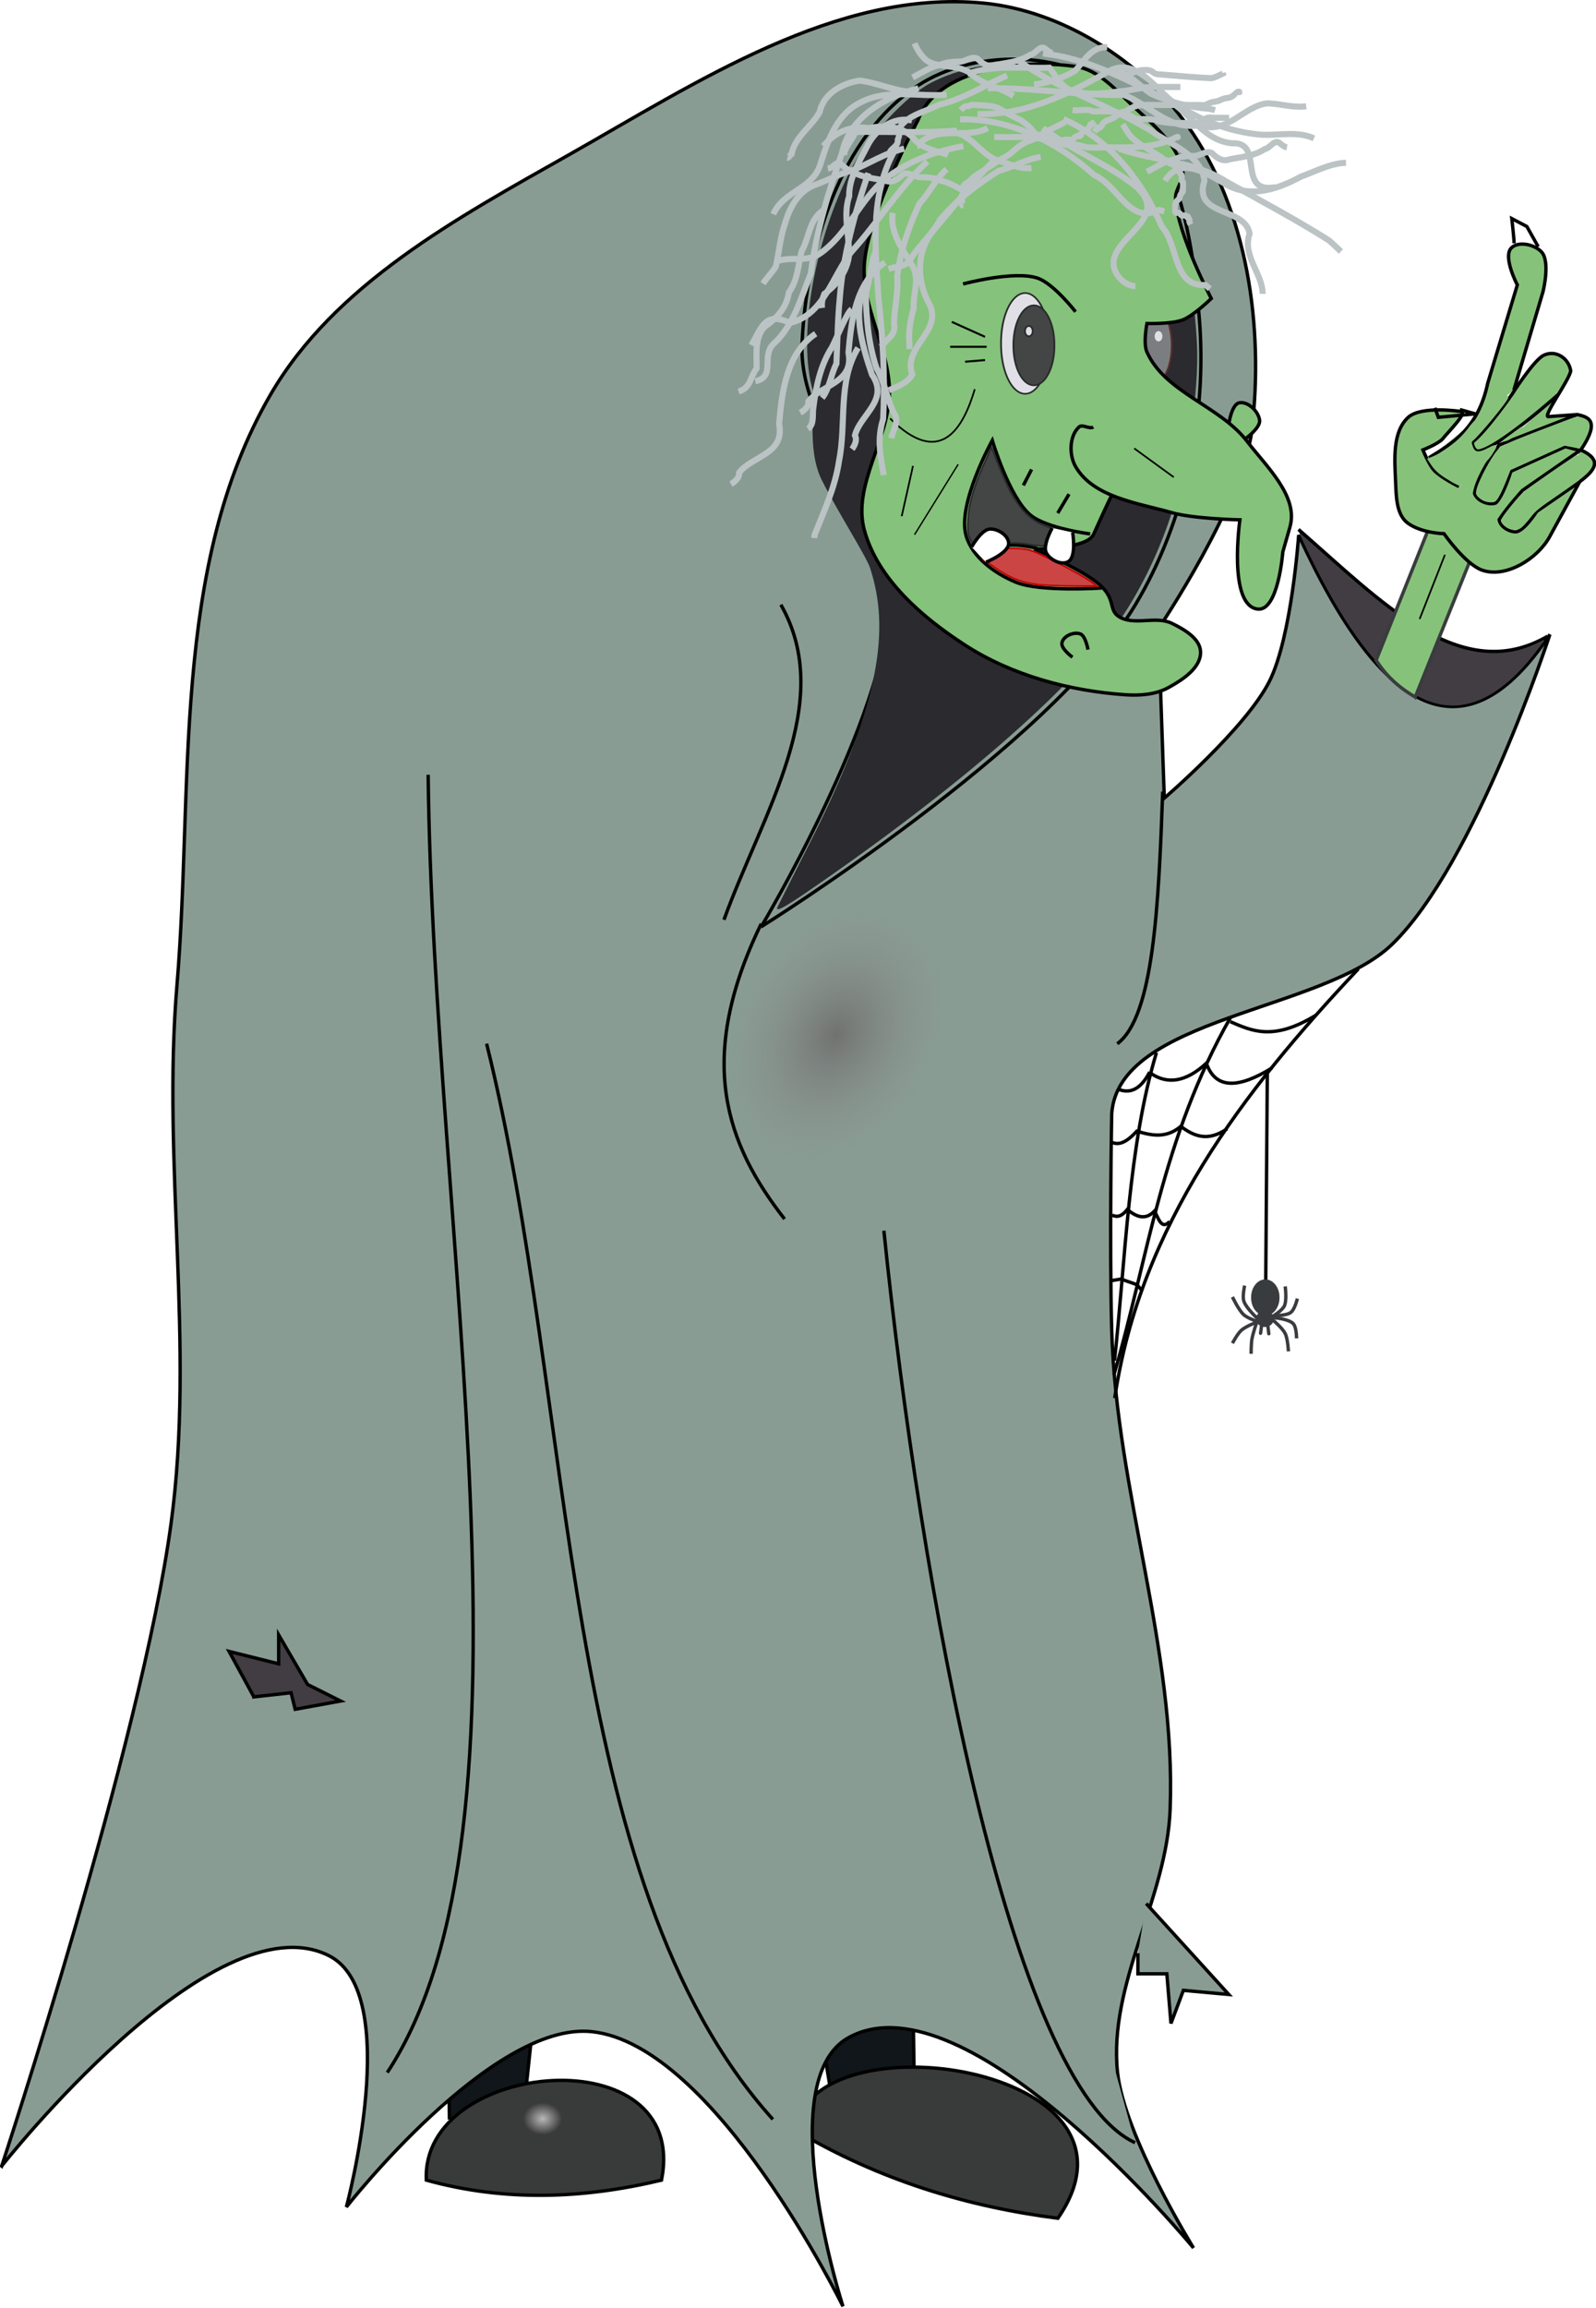 <?xml version="1.0" encoding="UTF-8" standalone="no"?>
<!-- Created with Inkscape (http://www.inkscape.org/) -->
<svg
    xmlns:inkscape="http://www.inkscape.org/namespaces/inkscape"
    xmlns:rdf="http://www.w3.org/1999/02/22-rdf-syntax-ns#"
    xmlns="http://www.w3.org/2000/svg"
    xmlns:sodipodi="http://sodipodi.sourceforge.net/DTD/sodipodi-0.dtd"
    xmlns:cc="http://creativecommons.org/ns#"
    xmlns:xlink="http://www.w3.org/1999/xlink"
    xmlns:dc="http://purl.org/dc/elements/1.1/"
    xmlns:svg="http://www.w3.org/2000/svg"
    xmlns:ns1="http://sozi.baierouge.fr"
    id="svg2"
    sodipodi:docname="witch.svg"
    viewBox="0 0 472.84 683.37"
    version="1.1"
    inkscape:version="0.47pre4 r22446"
  >
  <defs
      id="defs4"
    >
    <radialGradient
        id="radialGradient4522"
        gradientUnits="userSpaceOnUse"
        cy="353.82"
        cx="202.88"
        gradientTransform="matrix(1 0 0 1.342 0 -121.08)"
        r="29.561"
        inkscape:collect="always"
      >
      <stop
          id="stop4518"
          style="stop-color:#707270"
          offset="0"
      />
      <stop
          id="stop4520"
          style="stop-color:#8f8f90;stop-opacity:0"
          offset="1"
      />
    </radialGradient
    >
    <filter
        id="filter4588"
        height="1.291"
        width="1.337"
        color-interpolation-filters="sRGB"
        y="-.145"
        x="-.168"
        inkscape:collect="always"
      >
      <feGaussianBlur
          id="feGaussianBlur4590"
          stdDeviation="4.421"
          inkscape:collect="always"
      />
    </filter
    >
    <filter
        id="filter4763"
        inkscape:collect="always"
        color-interpolation-filters="sRGB"
      >
      <feGaussianBlur
          id="feGaussianBlur4765"
          stdDeviation="0.183"
          inkscape:collect="always"
      />
    </filter
    >
    <radialGradient
        id="radialGradient4767"
        gradientUnits="userSpaceOnUse"
        cy="864.4"
        cx="273"
        gradientTransform="matrix(1 0 0 1.091 0 -78.582)"
        r="4.371"
        inkscape:collect="always"
      >
      <stop
          id="stop4637"
          style="stop-color:#ffffff"
          offset="0"
      />
      <stop
          id="stop4639"
          style="stop-color:#39393b"
          offset="1"
      />
    </radialGradient
    >
  </defs
  >
  <sodipodi:namedview
      id="base"
      bordercolor="#666666"
      inkscape:pageshadow="2"
      inkscape:window-y="-3"
      pagecolor="#ffffff"
      inkscape:window-height="850"
      inkscape:window-maximized="1"
      inkscape:zoom="0.88970748"
      inkscape:window-x="-4"
      showgrid="false"
      borderopacity="1.0"
      inkscape:current-layer="layer1"
      inkscape:cx="236.4207"
      inkscape:cy="341.68532"
      inkscape:window-width="1440"
      inkscape:pageopacity="0.0"
      inkscape:document-units="px"
  />
  <g
      id="layer1"
      inkscape:label="Layer 1"
      inkscape:groupmode="layer"
      transform="translate(-91.236 -229.29)"
    >
    <g
        id="g5071"
      >
      <path
          id="path4643-5"
          style="stroke:#000000;stroke-width:1px;fill:#101619"
          d="m337.17 847.33-4.495-27.295 28.985-2.755 0.417 27.547"
      />
      <path
          id="path4631-6"
          sodipodi:nodetypes="ccc"
          style="stroke:#000000;stroke-width:1px;fill:#393a3a"
          d="m326.95 860.07c4.23-34.252 108.94-19.219 77.702 26.002-26.859-3.432-52.908-11.292-77.702-26.002z"
      />
      <path
          id="path4643"
          style="stroke:#000000;stroke-width:1px;fill:#101619"
          d="m224.39 856.85-0.507-28.409 25.361-0.997-3.043 28.41"
      />
      <g
          id="g3629"
          style="fill:#889c93"
        >
        <path
            id="path2816"
            sodipodi:nodetypes="csssssssccsccssssscscscsc"
            style="stroke:#000000;stroke-width:1px;fill:#889c93"
            d="m91.736 870.62s41.406-125.35 50.195-190.39c7.109-52.605-2.722-106.34 1.731-159.24 4.949-58.791-1.897-123.78 27.694-174.82 18.936-32.662 55.4-52.4 88.274-70.965 37.985-21.451 79.463-49.127 122.89-45.002 23.444 2.227 46.908 17.174 60.58 36.348 17.803 24.968 22.579 59.544 19.039 90.005-2.502 21.535-27.694 58.849-27.694 58.849l1.731 50.195s24.193-20.742 31.155-34.617c6.597-13.147 8.654-43.271 8.654-43.271 24.809 54.128 49.618 66.665 74.427 29.425 0 0-22.051 67.892-46.733 91.736-20.606 19.906-81.175 21.608-83.081 50.195 0 0-0.713 38.031 0 64.042 1.305 47.643 19.12 94.304 17.309 141.93-1.006 26.458-18.373 51.56-15.578 77.889 1.991 18.758 22.501 51.926 22.501 51.926s-67.137-81.45-102.12-62.311c-23.289 12.741-1.731 79.62-1.731 79.62s-37.875-77.506-74.427-81.35c-29.616-3.115-72.696 51.926-72.696 51.926s17.037-63.277-5.193-74.427c-34.34-17.23-96.934 62.3-96.934 62.3z"
        />
        <path
            id="path2818"
            sodipodi:nodetypes="cc"
            style="stroke:#000000;stroke-width:1px;fill:#889c93"
            d="m205.97 842.93c48.105-73.001 13.544-249.33 12.116-384.25"
        />
        <path
            id="path2820"
            sodipodi:nodetypes="cc"
            style="stroke:#000000;stroke-width:1px;fill:#889c93"
            d="m320.21 856.78c-63.76-70.68-58.04-210.83-84.81-318.48"
        />
        <path
            id="path2822"
            sodipodi:nodetypes="cc"
            style="stroke:#000000;stroke-width:1px;fill:#889c93"
            d="m427.52 863.7c-36.97-16.96-63.71-165.55-74.42-270.02"
        />
        <path
            id="path2824"
            sodipodi:nodetypes="cssssssc"
            style="stroke:#000000;stroke-width:1px;fill:#889c93"
            d="m316.75 503.68s37.284-62.224 38.079-96.928c0.614-26.814-27.278-49.369-25.963-76.158 1.367-27.852 11.172-61.061 34.617-76.158 15.523-9.995 40.099-10.351 55.387 0 20.582 13.935 25.711 44.458 27.694 69.234 2.311 28.882-4.121 59.973-19.039 84.812-25.067 41.738-110.77 95.197-110.77 95.197z"
        />
        <path
            id="path2826"
            sodipodi:nodetypes="cc"
            style="stroke:#000000;stroke-width:1px;fill:#889c93"
            d="m316.75 502.81c-19.633 40.395-10.237 65.41 6.923 87.408"
        />
        <path
            id="path2849"
            sodipodi:nodetypes="cc"
            style="stroke:#000000;stroke-width:1px;fill:#889c93"
            d="m435.71 463.67c-1.223 33.591-2.662 66.607-13.463 74.658"
        />
        <path
            id="path2853"
            style="stroke:#000000;stroke-width:1px;fill:#413d43"
            d="m166.45 731.7-7.343-13.463 14.687 3.672v-8.567l8.567 14.687 9.791 4.896-13.463 2.448-1.224-4.896-11.015 1.224z"
        />
        <path
            id="path2855"
            style="stroke:#000000;stroke-width:1px;fill:#889c93"
            d="m430.81 792.89 24.478 26.926-13.463-1.224-3.672 9.791-1.224-14.687h-8.567v-6.12"
        />
        <path
            id="path4381"
            style="color:#000000;fill:#413d43"
            d="m520.01 438.12c-9.296-0.746-18.912-8.466-28.724-23.058-4.227-6.287-9.227-15.339-13.46-24.37-1.048-2.236-1.88-4.087-1.849-4.114 0.031-0.027 3.07 2.636 6.753 5.919 7.555 6.732 12.454 10.91 16.562 14.122 13.398 10.477 23.639 15.317 33.478 15.822 4.987 0.256 10.643-0.916 14.894-3.085 0.572-0.292 1.041-0.485 1.041-0.428 0 0.205-2.821 3.901-4.625 6.059-6.063 7.252-12.632 11.742-18.807 12.854-2.132 0.384-3.233 0.442-5.263 0.28z"
        />
        <path
            id="path2851"
            sodipodi:nodetypes="cc"
            style="stroke:#000000;stroke-width:1px;fill:none"
            d="m475.94 386.05c24.478 21.298 48.069 46.558 73.789 31.626"
        />
      </g
      >
      <path
          id="path4375"
          sodipodi:nodetypes="csssssssssssc"
          style="color:#000000;fill:#2a2a2f"
          d="m321.62 497.75c0.213-0.464 4.491-8.935 9.505-18.826 21.218-41.854 23.75-63.595 17.878-81.487-1.116-3.4-9.372-16.269-14.226-25.851-4.854-9.582-1.719-23.322-2.65-26.413-4.722-15.681 0.266-44.633 11.371-66.002 4.868-9.368 16.365-21.705 23.724-25.459 13.487-6.879 31.156-7.478 44.335-1.502 19.064 8.644 29.004 28.272 33.133 65.426 1.497 13.467 1.594 18.645 0.559 29.814-2.144 23.145-8.967 44.363-19.913 61.925-12.224 19.612-43.894 48.169-87.059 78.5-14.104 9.911-17.64 12.007-16.659 9.876z"
      />
      <path
          id="path3681-8"
          sodipodi:rx="5.1925764"
          sodipodi:ry="11.683297"
          style="color:#000000;stroke:#572b2b;stroke-linecap:round;stroke-width:.463;fill:#7b7e81"
          sodipodi:type="arc"
          d="m645.61 555.17a5.193 11.683 0 1 1 -10.385 0 5.193 11.683 0 1 1 10.385 0z"
          transform="matrix(1.167 0 0 1 -315.04 -223.63)"
          sodipodi:cy="555.17297"
          sodipodi:cx="640.41779"
      />
      <path
          id="path3643"
          sodipodi:nodetypes="cssc"
          style="stroke:#000000;stroke-width:1px;fill:#85c27b"
          d="m455.33 354.62s0.816-5.611 3.029-6.058c2.607-0.526 5.768 2.549 6.058 5.193 0.236 2.151-3.894 5.193-3.894 5.193"
      />
      <path
          id="path3641"
          sodipodi:nodetypes="cssscscssscscssssssssssssssscss"
          style="stroke:#000000;stroke-width:1px;fill:#85c27b"
          d="m415.14 355.72c-1.202 0.742-3.194-0.952-4.237 0-2.874 2.624-2.98 8.242-1.059 11.627 5.219 9.2 18.426 10.856 28.602 13.741 6.49 1.84 20.128 2.114 20.128 2.114s-3.635 25.459 5.297 26.425c6.12 0.662 7.415-16.912 7.415-16.912l2.119-7.399c2.604-9.093-6.96-17.86-12.712-25.368-8.054-10.511-24.244-14.342-29.662-26.425-1.153-2.572 0-8.456 0-8.456s7.286 0.229 10.593-1.057c3.288-1.279 8.475-6.342 8.475-6.342s-10.079-19.13-10.593-29.596c-0.143-2.902 2.72-5.613 2.119-8.456-1.663-7.867-8.975-13.516-14.831-19.026-4.99-4.695-10.162-10.693-16.95-11.627-16.258-2.236-40.838 0.493-46.611 15.855 0 0-14.634 27.277-15.89 42.28-1.078 12.878 7.322 25.13 7.415 38.052 0.101 13.961-11.152 27.771-7.415 41.223 4.014 14.449 17.085 25.657 29.662 33.824 13.954 9.061 31.071 13.666 47.67 14.798 4.286 0.292 8.944-0.051 12.712-2.114 4.162-2.278 9.659-5.827 9.534-10.57-0.105-3.989-4.896-6.691-8.475-8.456-4.792-2.364-11.473 0.892-15.89-2.114-3.001-2.042-0.565-5.284-6.033-9.746s-18.84-10.145-18.84-10.145 15.555 0.05 17.529-4.324c1.973-4.373 4.211-9.275 5.271-11.389"
      />
      <path
          id="path3645"
          sodipodi:nodetypes="cscssc"
          style="stroke:#000000;stroke-width:1px;fill:none"
          d="m414.21 387.37s-13.009-1.613-17.741-5.625c-6.298-5.339-11.251-22.068-11.251-22.068s-10.41 18.758-7.789 28.126c1.814 6.486 8.499 11.249 14.712 13.847 7.191 3.007 25.53 1.731 25.53 1.731"
      />
      <path
          id="path3651"
          sodipodi:nodetypes="cc"
          style="stroke:#000000;stroke-width:1px;fill:none"
          d="m398.63 391.69c-6.831-1.72-13.072-1.45-16.443 2.596"
      />
      <path
          id="path3653"
          style="color:#000000;stroke:#c40000;stroke-width:.5;fill:#cb4545"
          d="m398.86 402.39c-5.386-0.703-8.62-2.019-13.549-5.514l-2.779-1.971 1.41-1.177c2.009-1.677 4.598-2.278 8.795-2.042 3.275 0.184 4.013 0.412 8.768 2.711 5.701 2.755 11.943 6.22 13.631 7.566l1.082 0.863-7.356-0.045c-4.046-0.025-8.546-0.201-10.001-0.39z"
      />
      <path
          id="path3655"
          style="color:#000000;stroke:#282b2b;stroke-linecap:round;stroke-width:.5;fill:#444545"
          d="m380.24 391.68c-2.143-3.259-2.448-4.451-2.21-8.638 0.262-4.614 1.689-9.563 4.714-16.353l2.241-5.029 2.006 5.121c4.971 12.689 8.95 17.184 17 19.204 1.131 0.284 2.055 0.555 2.055 0.604 0 0.048-0.302 0.973-0.67 2.055-0.666 1.956-0.684 1.969-3.062 2.248-1.501 0.176-3.869 0.024-6.361-0.41-5.795-1.009-10.808-0.113-13.494 2.41-0.873 0.821-0.891 0.811-2.22-1.211z"
      />
      <path
          id="path3647"
          sodipodi:nodetypes="cssc"
          style="stroke:#000000;stroke-width:1px;fill:#ffffff"
          d="m402.96 385.63s-2.893 5.121-1.731 7.356c1.075 2.067 4.469 3.756 6.491 2.596 2.53-1.451 1.298-8.654 1.298-8.654"
      />
      <path
          id="path3643-0"
          sodipodi:nodetypes="cssc"
          style="stroke:#000000;stroke-width:1px;fill:none"
          d="m408.96 423.87s-3.521-2.548-3.103-4.306c0.492-2.071 3.595-3.287 5.473-2.575 1.528 0.579 2.238 4.631 2.238 4.631"
      />
      <path
          id="path3679"
          sodipodi:nodetypes="css"
          style="stroke:#000000;stroke-width:1px;fill:none"
          d="m409.88 321.59s-6.503-8.363-11.251-9.952c-6.997-2.342-22.068 1.731-22.068 1.731"
      />
      <path
          id="path3681-0"
          sodipodi:rx="5.1925764"
          sodipodi:ry="11.683297"
          style="color:#000000;stroke:#282b2b;stroke-linecap:round;stroke-width:.38;fill:#e0dfe6"
          sodipodi:type="arc"
          d="m645.61 555.17a5.193 11.683 0 1 1 -10.385 0 5.193 11.683 0 1 1 10.385 0z"
          transform="matrix(1.375 0 0 1.259 -485.62 -367.99)"
          sodipodi:cy="555.17297"
          sodipodi:cx="640.41779"
      />
      <path
          id="path3681"
          sodipodi:rx="5.1925764"
          sodipodi:ry="11.683297"
          style="color:#000000;stroke:#282b2b;stroke-linecap:round;stroke-width:.463;fill:#444545"
          sodipodi:type="arc"
          d="m645.61 555.17a5.193 11.683 0 1 1 -10.385 0 5.193 11.683 0 1 1 10.385 0z"
          transform="matrix(1.167 0 0 1 -349.82 -223.63)"
          sodipodi:cy="555.17297"
          sodipodi:cx="640.41779"
      />
      <path
          id="path3683"
          sodipodi:nodetypes="cc"
          style="stroke:#000000;stroke-width:.5;fill:none"
          d="m380.03 344.53c-3.445 11.563-10.182 23.474-25.097 8.654"
      />
      <path
          id="path3757"
          sodipodi:rx="1.1413692"
          sodipodi:ry="1.5218256"
          style="color:#000000;stroke:#282b2b;stroke-linecap:round;stroke-width:.5;fill:#e0dfe6"
          sodipodi:type="arc"
          d="m642.21 555.49a1.141 1.522 0 1 1 -2.283 0 1.141 1.522 0 1 1 2.283 0z"
          transform="translate(-245.02 -228.16)"
          sodipodi:cy="555.48615"
          sodipodi:cx="641.06903"
      />
      <path
          id="path3757-5"
          sodipodi:rx="1.1413692"
          sodipodi:ry="1.5218256"
          style="color:#000000;fill:#e0dfe6"
          sodipodi:type="arc"
          d="m642.21 555.49a1.141 1.522 0 1 1 -2.283 0 1.141 1.522 0 1 1 2.283 0z"
          transform="translate(-206.6 -226.64)"
          sodipodi:cy="555.48615"
          sodipodi:cx="641.06903"
      />
      <g
          id="g4114"
          transform="translate(-245.02 -228.16)"
        >
        <g
            id="g4158"
            transform="translate(-30.817 154.47)"
          >
          <path
              id="path3781"
              style="stroke:#bbc3c4;stroke-width:1.8;fill:none"
              d="m639.17 329.11c-9.75 2.525-20.317 8.408-22.604 19.041-4.046 11.632-7.708 23.548-9.26 35.764-2.881 7.092-4.938 14.87-10.505 20.371-4.753 3.69 0.471 10.213-5.95 11.568"
          />
          <path
              id="path3783"
              style="stroke:#bbc3c4;stroke-width:1.8;fill:none"
              d="m668.46 320.74c12.172 8.662 26.663 13.237 39.475 20.852 5.697 4.15 15.038 7.186 15.98 14.888-3.504 10.719 11.984 7.662 13.382 15.685-2.325 6.423 3.988 12.123 3.83 17.818"
          />
          <path
              id="path3785"
              style="stroke:#bbc3c4;stroke-width:1.8;fill:none"
              d="m676.07 318.84c12.504 1.272 23.874 7.309 34.971 12.793 8.119 3.211 11.764 12.941 21.117 13.777 9.679-0.563 1.086 15.137 12.775 12.998"
          />
          <path
              id="path3787"
              style="stroke:#bbc3c4;stroke-width:1.8;fill:none"
              d="m621.29 405.97c-6.129 10.063-3.373 22.462-5.657 33.556-1.095 7.659-4.469 14.856-7.25 21.882l-0.029 0.869"
          />
          <path
              id="path3789"
              style="stroke:#bbc3c4;stroke-width:1.8;fill:none"
              d="m661.61 350.42c-6.563 6.569-12.18 14.034-18.213 21.066-5.043 6.32-4.682 15.088-0.818 21.859 3.539 7.958-8.189 12.457-5.222 20.498-1.412 2.553-4.419 3.589-6.945 4.678"
          />
          <path
              id="path3791"
              style="stroke:#bbc3c4;stroke-width:1.8;fill:none"
              d="m641.83 350.8c-8.558 7.876-14.614 17.991-22.38 26.597-5.835 7.147-8.215 18.871-18.343 21.173-7.14-3.271-8.215 0.727-11.4 6.635"
          />
          <path
              id="path3793"
              style="stroke:#bbc3c4;stroke-width:1.8;fill:none"
              d="m632.7 346.62c-8.182 13.375-6.279 29.788-5.357 44.695 1.341 11.821 1.978 23.804 1.373 35.733-1.813 5.86-0.915 10.564 0.18 16.589"
          />
          <path
              id="path3795"
              style="stroke:#bbc3c4;stroke-width:1.8;fill:none"
              d="m608.73 401.78c-8.671 5.848-9.984 17.121-10.831 26.684 1.761 9.03-7.958 9.443-11.857 14.464 0.155 1.489-1.252 2.717-2.422 3.365"
          />
          <path
              id="path3797"
              style="stroke:#bbc3c4;stroke-width:1.8;fill:none"
              d="m656.67 336.72c13.605 0.489 26.052-5.517 37.64-11.925 8.226-5.633 13.978 3.12 19.648 7.92 7.659 5.582 17.199 9.345 26.701 10.145 5.353 0.307 10.711-1.178 15.691 1.089"
          />
          <path
              id="path3799"
              style="stroke:#bbc3c4;stroke-width:1.8;fill:none"
              d="m698.52 347c10.534 3.669 22.323 3.607 31.891 9.78 10.189 5.633 20.592 11.219 30.31 17.323 1.265 1.046 2.411 2.224 3.618 3.334"
          />
          <path
              id="path3801"
              style="stroke:#bbc3c4;stroke-width:1.8;fill:none"
              d="m712.21 356.51c4.87-7.83 13.138-1.601 18.718 1.42 7.222 3.685 15.018 0.895 21.598-2.67 4.354-1.54 8.63-3.934 13.328-4.077"
          />
          <path
              id="path3805"
              style="stroke:#bbc3c4;stroke-width:1.8;fill:none"
              d="m647.54 331.02c-8.311 0.717-17.382-1.781-25.101 2.081-7.364 3.398-10.027 11.211-12.269 18.339-2.139 7.538-11.007 8.005-13.992 14.963"
          />
          <path
              id="path3807"
              style="stroke:#bbc3c4;stroke-width:1.8;fill:none"
              d="m652.48 346.24c-8.881 1.596-17.946 4.961-24.727 11.096-6.479 6.304-10.111 15.278-17.567 20.581-4.029 2.987-9.042 0.762-13.253 2.565"
          />
          <path
              id="path3809"
              style="stroke:#bbc3c4;stroke-width:1.8;fill:none"
              d="m676.07 340.91c8.658 6.825 19.397 10.595 27.86 17.56 9.139 8.618-4.828 13.609-6.785 21.004-1.067 4.212 3.098 8.261 6.317 8.232"
          />
          <path
              id="path3811"
              style="stroke:#bbc3c4;stroke-width:1.8;fill:none"
              d="m659.71 329.11c13.483-0.242 26.855 2.167 40.338 1.988 7.676 2.872 13.103 10.46 22.298 8.965 8.355 2.895 13.041-5.664 20.204-6.492 3.852 0.1 7.641 1.41 11.513 0.866"
          />
          <path
              id="path3813"
              style="stroke:#bbc3c4;stroke-width:1.8;fill:none"
              d="m650.58 341.67c-10.004 0.723-20.038 0.241-30.056 0.38-0.908 2.4-3.054 4.229-3.424 6.848"
          />
          <path
              id="path3815"
              style="stroke:#bbc3c4;stroke-width:1.8;fill:none"
              d="m624.33 354.22c-4.093 12.04-7.495 24.444-8.47 37.156-0.626 6.356-0.683 12.854-0.984 19.274-1.67 3.274-2.065 7.468-4.242 10.149"
          />
          <path
              id="path3817"
              style="stroke:#bbc3c4;stroke-width:1.8;fill:none"
              d="m682.16 338.25c13.647 5.987 23.346 18.343 29.096 31.773 5.067 5.519 3.199 17.865 12.925 17.343l1.351 1.105"
          />
          <path
              id="path3893"
              style="stroke:#bbc3c4;stroke-width:1.8;fill:none"
              d="m637.26 338.63c-5.579-1.172-10.521 2.529-13.062 7.249-2.407 4.795-5.616 9.634-5.545 15.2-1.991 5.928 0.314 12.117-0.124 18.125-0.758 4.562-3.681 8.214-7.263 10.822-0.523 1.282-0.845 2.769-0.637 4.15"
          />
          <path
              id="path3895"
              style="stroke:#bbc3c4;stroke-width:1.8;fill:none"
              d="m647.54 353.08c-3.261 2.917-5.155 7.077-8.112 10.244-3.126 6.833-5.683 14.052-6.543 21.552 0.412 4.727-0.873 9.308-0.943 13.951 0.704 3.228-1.984 4.403-3.806 6.755"
          />
          <path
              id="path3897"
              style="stroke:#bbc3c4;stroke-width:1.8;fill:none"
              d="m634.98 347c-5.692 1.176-10.494 4.559-15.862 6.596-1.914 0.333-7.044 2.802-10.071 3.947-5.176 1.651-7.946 6.572-9.362 11.493-1.488 4.161-1.773 8.572-2.747 12.827-1.085 1.803-2.643 3.3-3.808 5.086"
          />
          <path
              id="path3899"
              style="stroke:#bbc3c4;stroke-width:1.8;fill:none"
              d="m651.72 335.58c0.466-0.461 0.839-0.971 1.522-1.141 0.246-0.061 0.515 0.061 0.761 0 0.275-0.069 0.486-0.312 0.761-0.38 0.246-0.061 0.507 0 0.761 0s0.508-0.018 0.761 0c1.275 0.091 4.389 0.124 6.087 0.761 1.203 0.451 2.313 1.304 3.424 1.902 2.225 1.198 3.42 1.483 5.326 3.044 3.427 2.804 0.49 1.914 6.087 4.566 0.945 0.448 2.033 0.491 3.044 0.761 0.892 0.238 1.748 0.639 2.663 0.761 1.006 0.134 2.036-0.119 3.044 0 1.161 0.137 2.259 0.66 3.424 0.761 1.769 0.154 3.551 0 5.326 0 2.029 0 4.059 0.065 6.087 0 3.444-0.111 6.566-0.31 9.892-1.141 1.167-0.292 2.301-0.709 3.424-1.141 0.529-0.204 0.995-0.55 1.522-0.761 0.118-0.047 0.38-0.127 0.38 0s-0.26-0.04-0.38 0c-0.269 0.09-0.507 0.254-0.761 0.38"
          />
          <path
              id="path3901"
              style="stroke:#bbc3c4;stroke-width:1.8;fill:none"
              d="m665.42 325.31c-6.723 2.937-12.968 7.075-20.211 8.683-3.943 2.105-9.098 2.935-11.673 6.869-1.346 1.621 0.666 0.998-0.479 3.476 0.319 2.589-3.842 2.816-1.878 5.322"
          />
          <path
              id="path3905"
              style="stroke:#bbc3c4;stroke-width:1.8;fill:none"
              d="m653.62 324.93c7.793-2.894 16.227-1.629 24.349-1.903 2.412 3.208 4.3 7.078 8.876 7.26 4.56 1.036 9.041-0.032 13.468-0.393 3.382-0.481 6.688-1.466 10.147-1.161h6.315"
          />
          <path
              id="path3907"
              style="stroke:#bbc3c4;stroke-width:1.8;fill:none"
              d="m661.61 343.57h7.229c0.761 0 1.525-0.069 2.283 0 0.644 0.059 1.259 0.316 1.902 0.38 0.517 0.052 3.844-0.062 4.185 0 0.672 0.122 1.23 0.639 1.902 0.761 2.624 0.477 1.67-0.143 3.805-0.38 0.63-0.07 1.293 0.174 1.902 0 0.345-0.099 0.44-0.601 0.761-0.761 4.15-2.075-0.679 1.439 2.283-1.522 0.401-0.401 1.121-0.36 1.522-0.761 0.201-0.201 0.223-0.525 0.38-0.761 0.1-0.149 0.3-0.22 0.38-0.38 0.057-0.113-0.09-0.291 0-0.38 0.09-0.09 0.267 0.057 0.38 0 0.94-0.47-0.131-0.38 0.761-0.38"
          />
          <path
              id="path3909"
              style="stroke:#bbc3c4;stroke-width:1.8;fill:none"
              d="m682.54 339.01c-0.127 0.127-0.231 0.281-0.38 0.38-0.236 0.157-0.507 0.254-0.761 0.38-1.268 0.634-2.556 1.23-3.805 1.902-0.403 0.217-0.732 0.556-1.141 0.761-0.611 0.305-1.305 0.429-1.902 0.761-0.554 0.308-0.971 0.827-1.522 1.141-0.348 0.199-0.761 0.254-1.141 0.38-0.761 0.38-1.565 0.685-2.283 1.141-1.37 0.872-2.453 2.143-3.805 3.044-0.851 0.567-1.792 0.986-2.663 1.522-0.779 0.479-1.516 1.023-2.283 1.522-1.77 1.15-3.615 2.188-5.326 3.424-0.582 0.42-0.971 1.063-1.522 1.522-0.218 0.182-0.525 0.223-0.761 0.38-0.149 0.1-0.254 0.254-0.38 0.38s-0.324 0.21-0.38 0.38c-0.08 0.241 0 0.507 0 0.761v1.141c0 0.127 0.057 0.267 0 0.38-0.08 0.16-0.3 0.22-0.38 0.38-0.057 0.113 0 0.254 0 0.38v0.38 1.902c0 0.127-0.09 0.291 0 0.38 0.09 0.09 0.254 0 0.38 0"
          />
          <path
              id="path3911"
              style="stroke:#bbc3c4;stroke-width:1.8;fill:none"
              d="m650.96 342.43c4.876 1.677 7.455 7.066 12.593 8.347 3.001 0.916 5.856 2.34 9.093 1.926"
          />
          <path
              id="path3913"
              style="stroke:#bbc3c4;stroke-width:1.8;fill:none"
              d="m659.71 340.91c-6.081 3.173-13.738-0.464-19.403 3.805-0.658 0.355-0.728 1.378-1.522 1.522"
          />
          <path
              id="path3915"
              style="stroke:#bbc3c4;stroke-width:1.8;fill:none"
              d="m699.66 339.77c0.761 1.141 1.384 2.388 2.283 3.424 2.147 2.477 6.021 4.268 8.751 6.087 0.908 0.605 1.734 1.331 2.663 1.902 0.725 0.446 1.643 0.581 2.283 1.141 0.427 0.373 0.48 1.029 0.761 1.522 0.227 0.397 0.591 0.717 0.761 1.141 0.087 0.219-0.103 1.315 0 1.522 0.08 0.16 0.324 0.21 0.38 0.38 0.057 0.172 0.013 2.624 0 2.663-0.145 0.434-0.556 0.732-0.761 1.141-0.179 0.359-0.174 0.797-0.38 1.141-0.185 0.308-0.576 0.453-0.761 0.761-0.501 0.835-0.38 1.374-0.38 2.283 0 0.254-0.08 0.52 0 0.761 0.245 0.735 0.646 0.133 1.141 0.38 0.321 0.16 0.44 0.601 0.761 0.761 0.304 0.152 0.837-0.152 1.141 0 0.16 0.08 0.22 0.3 0.38 0.38 0.113 0.057 0.291-0.09 0.38 0 0.09 0.09-0.057 0.267 0 0.38 0.08 0.16 0.3 0.22 0.38 0.38 0.113 0.227-0.08 0.52 0 0.761 0.09 0.269 0.254 0.507 0.38 0.761"
          />
          <path
              id="path3917"
              style="stroke:#bbc3c4;stroke-width:1.8;fill:none"
              d="m684.82 335.58c1.637 0.212 3.307-0.182 4.946 0 0.399 0.044 0.761 0.254 1.141 0.38h1.902 2.283c0.38 0 0.768-0.075 1.141 0 0.278 0.056 0.492 0.291 0.761 0.38 0.342 0.114 0.799-0.114 1.141 0 0.17 0.057 0.22 0.3 0.38 0.38 0.113 0.057 0.257-0.031 0.38 0 0.389 0.097 0.744 0.324 1.141 0.38 0.502 0.072 1.036-0.146 1.522 0 0.815 0.244 1.454 0.95 2.283 1.141 0.865 0.2 1.777-0.052 2.663 0 10.537 0.62-2.549-0.009 7.229 1.141 1.008 0.119 2.029 0 3.044 0h5.326 0.761c0.127 0 0.291 0.09 0.38 0 0.09-0.09-0.057-0.267 0-0.38 0.08-0.16 0.237-0.273 0.38-0.38 0.366-0.274 0.695-0.662 1.141-0.761 0.743-0.165 1.522 0 2.283 0h4.185"
          />
          <path
              id="path3919"
              style="stroke:#bbc3c4;stroke-width:1.8;fill:none"
              d="m667.32 331.4c-4.123-2.648-9.327-3.294-12.9-6.872-3.628-2.372-8.255-1.447-12.038-3.163-2.09-1.015-3.855-4.206-4.357-5.564"
          />
          <path
              id="path3921"
              style="stroke:#bbc3c4;stroke-width:1.8;fill:none"
              d="m673.41 327.97c4.234-0.436 8.446-1.879 12.116-3.977 2.814-2.979 4.782-7.178 9.57-7.056"
          />
          <path
              id="path3923"
              style="stroke:#bbc3c4;stroke-width:1.8;fill:none"
              d="m637.64 330.26c-5.454-0.244-10.531-2.767-15.852-3.42-5.156 0.757-10.734 3.827-11.89 9.328-2.458 4.396-7.322 7.27-8.334 12.49-0.753 0.431-0.76 1.111-1.208 1.005"
          />
          <path
              id="path3925"
              style="stroke:#bbc3c4;stroke-width:1.8;fill:none"
              d="m611.01 365.26c-4.182 2.59-4.181 8.136-6.427 12.075-1.13 4.284-1.083 8.444-3.804 12.248-0.68 4.634-3.701 7.735-7.334 10.294-2.885 3.398-2.141 8.076-2.219 12.179-1.968 2.592-1.663 5.753-5.326 6.848"
          />
          <path
              id="path3927"
              style="stroke:#bbc3c4;stroke-width:1.8;fill:none"
              d="m619.38 394.55c-1.408 1.043-4.165 7.912-5.814 11.223-3.411 5.322-4.746 11.595-5.509 17.783-0.38 2.08 0.354 5.132-1.613 6.375"
          />
          <path
              id="path3929"
              style="stroke:#bbc3c4;stroke-width:1.8;fill:none"
              d="m631.56 366.02c-0.941 6.035 3.201 11.037 5.962 15.947 2.103 3.911-0.072 8.146 0.242 12.27-0.94 3.447-1.633 6.903-1.242 10.545 0.003 0.522 0 1.045-0.017 1.567"
          />
          <path
              id="path3931"
              style="stroke:#bbc3c4;stroke-width:1.8;fill:none"
              d="m647.92 348.9c-1.638-0.831-7.192-1.621-9.828-4.49-3.226-4.18-8.818-4.452-13.608-3.493-5.459-0.763-9.986 1.11-13.469 5.32"
          />
          <path
              id="path3933"
              style="stroke:#bbc3c4;stroke-width:1.8;fill:none"
              d="m706.89 353.84c2.624-1.378 5.157-3.056 8.085-3.713 1.954-0.864 4.116-0.992 6.219-0.99 1.647-0.22 3.232-1.658 4.925-0.851 1.295 1.397 3.304 2.734 5.253 1.847 3.552-0.656 7.335-0.984 10.429-3.027 1.612-0.217 2.852-3.18 4.552-1.641 0.579 0.512 1.228 1.004 2.006 1.146"
          />
          <path
              id="path3935"
              style="stroke:#bbc3c4;stroke-width:1.8;fill:none"
              d="m691.29 342.05c2.181-3.271-0.723 0.578 1.902-1.522 0.357-0.286 0.438-0.818 0.761-1.141 0.973-0.973 1.817-0.841 3.044-1.522 0.554-0.308 1.027-0.745 1.522-1.141 0.14-0.112 0.214-0.314 0.38-0.38 0.485-0.194 1.039-0.179 1.522-0.38 1.047-0.436 1.955-1.202 3.044-1.522 2.011-0.592 4.378-0.38 6.468-0.38h10.272 2.283c0.507 0 1.027 0.11 1.522 0 0.667-0.148 1.248-0.565 1.902-0.761 0.619-0.186 1.283-0.195 1.902-0.38 0.654-0.196 1.248-0.565 1.902-0.761 0.619-0.186 1.297-0.153 1.902-0.38 0.428-0.161 0.776-0.487 1.141-0.761 0.079-0.059 0.729-0.75 0.761-0.761 1.41-0.47 0.249 0.512 1.141-0.38"
          />
          <path
              id="path3937"
              style="stroke:#bbc3c4;stroke-width:1.8;fill:none"
              d="m697.76 323.79c4.205 1.161 6.912 4.737 10.422 6.993 5.437 2.418 11.293 3.975 17.236 4.43 0.552 0.094 1.1 0.214 1.638 0.372"
          />
          <path
              id="path3939"
              style="stroke:#bbc3c4;stroke-width:1.8;fill:none"
              d="m701.18 324.93c1.23-0.429 2.554-0.694 3.746-1.138 1.175-0.067 2.466-0.279 3.531 0.359 0.857 1.088 2.372 0.783 3.585 0.971 4.621 0.398 9.245 0.786 13.878 1.012 1.211-0.175 2.467-0.923 3.458-1.383l-0.044-0.202"
          />
          <path
              id="path3895-2"
              style="stroke:#bbc3c4;stroke-width:1.8;fill:none"
              d="m626.68 376.93c-1.734 4.017-1.706 8.588-3.06 12.704 0.033 7.514 0.744 15.14 3.112 22.308 2.359 4.117 3.116 8.814 5.003 13.057 1.995 2.634 0.049 4.829-0.617 7.729"
          />
          <path
              id="path3795-4"
              style="stroke:#bbc3c4;stroke-width:1.8;fill:none"
              d="m629.27 380.67c-8.671 5.848-9.984 17.121-10.831 26.684 1.761 9.03-7.958 9.443-11.857 14.464 0.155 1.489-1.252 2.717-2.422 3.365"
          />
          <path
              id="path3795-48"
              style="stroke:#bbc3c4;stroke-width:1.8;fill:none"
              d="m624.61 385.11c-5.592 8.838-2.267 19.689 0.798 28.787 5.239 7.562-3.495 11.844-5.05 18.008 0.74 1.302-0.056 2.991-0.866 4.055"
          />
          <path
              id="path3895-1"
              style="stroke:#bbc3c4;stroke-width:1.8;fill:none"
              d="m675.41 349.44c-4.328 0.642-8.198 3.073-12.41 4.09-6.37 3.986-12.477 8.607-17.323 14.396-2.258 4.174-5.851 7.291-8.464 11.13-1.188 3.083-4.079 2.585-6.895 3.546"
          />
          <path
              id="path3817-6"
              style="stroke:#bbc3c4;stroke-width:1.8;fill:none"
              d="m651.52 338.32c14.898-0.328 28.904 6.784 39.783 16.535 6.922 2.867 10.436 14.849 19.034 10.273l1.691 0.432"
          />
          <path
              id="path3933-8"
              style="stroke:#bbc3c4;stroke-width:1.8;fill:none"
              d="m637.45 325.91c2.624-1.378 5.157-3.056 8.085-3.713 1.954-0.864 4.116-0.992 6.219-0.99 1.647-0.22 3.232-1.658 4.925-0.851 1.295 1.397 3.304 2.734 5.253 1.847 3.552-0.656 7.335-0.984 10.429-3.027 1.612-0.217 2.852-3.18 4.552-1.641 0.579 0.512 1.228 1.004 2.006 1.146"
          />
          <path
              id="path3933-2"
              style="stroke:#bbc3c4;stroke-width:1.8;fill:none"
              d="m653.81 360.15c-2.624-1.378-5.157-3.056-8.085-3.713-1.954-0.864-4.116-0.992-6.219-0.99-1.647-0.22-3.232-1.658-4.925-0.851-1.295 1.397-3.304 2.734-5.253 1.847-3.552-0.656-7.335-0.984-10.429-3.027-1.612-0.217-2.852-3.18-4.552-1.641-0.579 0.512-1.228 1.004-2.006 1.146"
          />
        </g
        >
      </g
      >
      <path
          id="path4383"
          sodipodi:nodetypes="cc"
          style="stroke:#000000;stroke-width:1px;fill:none"
          d="m493.66 516.17c-34.228 36.267-64.607 75.986-72.17 127.07"
      />
      <path
          id="path4385"
          sodipodi:nodetypes="cc"
          style="stroke:#000000;stroke-width:1px;fill:none"
          d="m421.25 636.38c10.151-34.68 14.17-70.115 34.599-105.94"
      />
      <path
          id="path4387"
          sodipodi:nodetypes="cc"
          style="stroke:#000000;stroke-width:1px;fill:none"
          d="m433.85 540.96c-8.316 27.567-9.165 61.345-12.423 91.159"
      />
      <path
          id="path4389"
          sodipodi:nodetypes="cccc"
          style="stroke:#000000;stroke-width:1px;fill:none"
          d="m420.24 567.28c2.603 1.565 5.206-0.255 7.809-3.076 4.338 1.31 8.676 2.232 13.014-1.42 3.846 2.91 8.006 4.668 13.724 0.71"
      />
      <path
          id="path4391"
          sodipodi:nodetypes="ccc"
          style="stroke:#000000;stroke-width:1px;fill:none"
          d="m432.31 547.17c4.836 3.218 10.229 2.537 16.327-3.076 2.759 7.891 9.71 7.397 19.403 1.42"
      />
      <path
          id="path4393"
          sodipodi:nodetypes="cccc"
          style="stroke:#000000;stroke-width:1px;fill:none"
          d="m420.72 589.05c1.874 0.948 3.248-0.102 4.496-1.656 2.682 2.199 5.364 3.285 8.045 0.473 1.222 2.132 2.087 5.694 4.496 3.076"
      />
      <path
          id="path4397"
          style="stroke:#000000;stroke-width:1px;fill:none"
          d="m420.48 608.46 2.84-0.473 4.732 1.656 1.656 1.893"
      />
      <path
          id="path4399"
          sodipodi:nodetypes="cc"
          style="stroke:#000000;stroke-width:1px;fill:none"
          d="m431.84 546.7c-2.658 5.128-5.704 6.38-8.992 5.206"
      />
      <path
          id="path4401"
          sodipodi:nodetypes="cc"
          style="stroke:#000000;stroke-width:1px;fill:none"
          d="m455.74 531.79c6.441 2.767 12.734 5.785 25.319-1.893"
      />
      <path
          id="path4403"
          style="stroke:#000000;stroke-width:1px;fill:none"
          d="m466.7 546.97-0.481 62.964"
      />
      <path
          id="path4405"
          sodipodi:rx="4.2056255"
          sodipodi:ry="5.2870717"
          style="color:#000000;fill:#393c3e"
          sodipodi:type="arc"
          d="m470.31 614.5a4.206 5.287 0 1 1 -8.411 0 4.206 5.287 0 1 1 8.411 0z"
          transform="translate(0 -1.039)"
          sodipodi:cy="614.49652"
          sodipodi:cx="466.10345"
      />
      <path
          id="path4407"
          sodipodi:rx="2.6435359"
          sodipodi:ry="2.4032145"
          style="color:#000000;fill:#393c3e"
          sodipodi:type="arc"
          d="m468.63 621.23a2.643 2.403 0 1 1 -5.287 0 2.643 2.403 0 1 1 5.287 0z"
          transform="translate(0 -1.442)"
          sodipodi:cy="621.22552"
          sodipodi:cx="465.98328"
      />
      <path
          id="path4409"
          sodipodi:nodetypes="csc"
          style="stroke:#393c3e;stroke-width:1px;fill:none"
          d="m463.75 619.63s-3.361-3.06-4.015-5.131c-0.459-1.454 0.24-4.566 0.24-4.566"
      />
      <path
          id="path4411"
          sodipodi:nodetypes="csc"
          style="stroke:#393c3e;stroke-width:1px;fill:none"
          d="m463.58 620.5s-2.781-0.963-3.845-1.923c-1.551-1.399-3.365-5.287-3.365-5.287"
      />
      <path
          id="path4413"
          sodipodi:nodetypes="cscsc"
          style="stroke:#393c3e;stroke-width:1px;fill:none"
          d="m471.99 610.17s0.568 4.021-0.24 5.768c-0.595 1.286-3.124 2.884-3.124 2.884s3.693 0.088 5.047-0.961c1.189-0.922 1.923-4.085 1.923-4.085"
      />
      <path
          id="path4415"
          sodipodi:nodetypes="csc"
          style="stroke:#393c3e;stroke-width:1px;fill:none"
          d="m468.54 619.43s4.468 0.297 5.852 1.795c1.002 1.085 0.961 4.326 0.961 4.326"
      />
      <path
          id="path4417"
          sodipodi:nodetypes="csc"
          style="stroke:#393c3e;stroke-width:1px;fill:none"
          d="m468.4 620.17s2.803 2.35 3.591 3.944c0.794 1.606 0.961 5.287 0.961 5.287"
      />
      <path
          id="path4419"
          sodipodi:nodetypes="cscsc"
          style="stroke:#393c3e;stroke-width:1px;fill:none"
          d="m456.37 626.99s1.481-2.812 2.643-3.845c1.286-1.143 4.566-2.403 4.566-2.403s-1.151 3.321-1.442 5.047c-0.24 1.424-0.24 4.326-0.24 4.326"
      />
      <path
          id="path4421"
          sodipodi:nodetypes="cc"
          style="stroke:#393c3e;stroke-linecap:round;stroke-width:1px;fill:none"
          d="m465.01 621.66-0.311 2.375"
      />
      <path
          id="path4423"
          sodipodi:nodetypes="cc"
          style="stroke:#393c3e;stroke-linecap:round;stroke-width:1px;fill:none"
          d="m466.83 621.55 0.311 2.629"
      />
      <path
          id="path3647-9"
          sodipodi:nodetypes="cssc"
          style="stroke:#000000;stroke-width:1px;fill:#ffffff"
          d="m379.09 391.24s2.865-5.137 5.378-5.309c2.325-0.159 5.534 1.859 5.597 4.188 0.079 2.916-6.711 5.616-6.711 5.616"
      />
      <path
          id="path4458"
          style="stroke:#000000;stroke-width:0.6;fill:none"
          d="m383.06 329.02-9.835-4.426"
      />
      <path
          id="path4460"
          style="stroke:#000000;stroke-width:0.6;fill:none"
          d="m383.55 331.97h-10.818"
      />
      <path
          id="path4462"
          style="stroke:#000000;stroke-width:0.6;fill:none"
          d="m383.06 335.9-5.901 0.492"
      />
      <path
          id="path4464"
          style="stroke:#000000;stroke-width:1px;fill:none"
          d="m394.42 373 2.433-4.713"
      />
      <path
          id="path4466"
          style="stroke:#000000;stroke-width:1px;fill:none"
          d="m404.6 381.22 3.345-5.626"
      />
      <path
          id="path4468"
          style="stroke:#000000;stroke-width:.5;fill:none"
          d="m438.97 370.57-11.708-8.515"
      />
      <path
          id="path4470"
          style="stroke:#000000;stroke-width:.5;fill:none"
          d="m358.38 382.13 3.345-14.901"
      />
      <path
          id="path4472"
          style="stroke:#000000;stroke-width:0.4;fill:none"
          d="m362.18 387.6 12.924-20.831"
      />
      <path
          id="path4474"
          sodipodi:nodetypes="cc"
          style="stroke:#000000;stroke-width:1px;fill:none"
          d="m322.58 408.33c16.459 28.889-5.406 61.609-16.859 93.289"
      />
      <path
          id="path4514"
          sodipodi:rx="28.661106"
          sodipodi:ry="38.776791"
          style="color:#000000;filter:url(#filter4588);fill:url(#radialGradient4522)"
          sodipodi:type="arc"
          d="m231.54 353.82a28.661 38.777 0 1 1 -57.322 0 28.661 38.777 0 1 1 57.322 0z"
          transform="matrix(.865 .501 -.501 .865 340.69 128.05)"
          sodipodi:cy="353.81799"
          sodipodi:cx="202.87567"
      />
      <g
          id="g4623"
          transform="matrix(.968 .253 -.253 .968 -57.342 -399.77)"
        >
        <path
            id="path4592"
            sodipodi:nodetypes="ccccc"
            style="stroke:#393c3e;stroke-width:1px;fill:#87c27a"
            d="m760.28 664.34c-5.493-1.484-10.15-4.018-13.964-7.613l5.62-44.959 14.612 3.372-6.267 49.2z"
        />
        <path
            id="path4600"
            sodipodi:nodetypes="ccccscccccccccccscccscssscccsccccccssccc"
            style="stroke:#000000;stroke-width:1px;fill:#87c27a"
            d="m778.69 566.9s-13.465 20.366-18.886 22.391c-1.059 0.038-2.064-1.204-2.248-2.248 3.198-4.096 7.868-16.859 7.868-16.859s3.558-11.053 6.004-13.236c2.918-2.605 7.426-1.224 8.977 2.366 0.315 2.869-4.987 15.947-2.84 14.73l8.09-2.736-20.231 14.612s-4.126 10.797-3.372 15.736c1.282 1.884 4.838 2.373 6.744 1.124 1.578-2.197 1.996-10.249 1.996-10.249l13.739-11.107h4.496l-13.488 15.736s-3.12 5.943-4.496 10.116c0.76 1.869 3.669 2.762 5.62 2.248 2.32-0.612 4.496-7.38 4.496-7.38l10.116-11.728-4.496 17.983c-1.804 7.215-9.45 15.247-16.859 14.612-5.305-0.455-13.635-7.587-13.635-7.587s-6.333 1.542-11.092-0.281c-4.08-1.563-5.454-7.065-6.744-11.24-1.883-6.096-4.58-13.744-1.124-19.107 2.827-4.386 14.612-5.62 14.612-5.62 2.258-0.433-2.092 6.818-3.18 9.317-1.118 1.887-4.777 4.525-4.777 4.525s2.826 3.788 4.777 5.028c2.46 1.564 8.297 2.766 8.297 2.766m28.425-29.482c3.29-0.084 7.279-0.227 3.756 9.872 7.016 1.254 5.656 4.658 2.001 9.246m-25.679-21.388 0.991-30.347s-0.095-9.104-3.372-11.24c-2.531-1.649-7.506-1.506-8.992 1.124-1.815 3.213 4.496 10.116 4.496 10.116l-1.124 30.347c0.624 13.521-5.384 19.717-11.269 25.755"
        />
        <path
            id="path4615"
            d="m508.91 371.16c-3.151-0.917-4.681-1.666-6.193-3.032l-1.11-1.002 0.771-0.577c3.524-2.637 6.714-6.927 8.548-11.495 0.757-1.885 1.74-3.447 4.451-7.075 1.914-2.561 3.534-4.601 3.6-4.535 0.408 0.408-5.067 12.31-6.803 14.79-0.471 0.672-0.361 1.143 0.557 2.386 1.228 1.663 2.711 1.394 5.213-0.947 0.748-0.7 1.361-1.161 1.361-1.025 0 0.137-0.321 1.213-0.714 2.393-0.771 2.317-5.919 10.736-6.627 10.84-0.212 0.031-1.587-0.293-3.055-0.721z"
            style="color:#000000;stroke:#87c27a;fill:#87c27a"
            transform="translate(245.02 228.16)"
        />
        <path
            id="path4617"
            d="m519.95 374.5c-0.498-0.12-1.226-0.427-1.616-0.683-0.604-0.396-0.71-0.676-0.71-1.889 0-1.744 0.889-6.205 1.856-9.317 1.363-4.385 1.316-4.338 11.681-11.815 5.103-3.681 9.33-6.641 9.393-6.578s0.661 1.937 1.327 4.164l1.212 4.049-1.999 0.14-1.999 0.141-6.932 5.6-6.932 5.6-0.152 1.284c-0.744 6.27-1.268 8.562-2.05 8.972-0.805 0.421-2.117 0.563-3.078 0.332z"
            style="color:#000000;stroke:#87c27a;stroke-linecap:round;stroke-width:0.7;fill:#87c27a"
            transform="translate(245.02 228.16)"
        />
        <path
            id="path4619"
            d="m529.14 380.61c-0.541-0.133-1.292-0.476-1.669-0.761-0.654-0.496-0.669-0.576-0.33-1.743 0.195-0.673 1.133-2.867 2.084-4.876 1.703-3.599 1.822-3.762 8.034-11.039 3.468-4.062 6.395-7.287 6.506-7.165 0.224 0.246 1.954 6.009 1.954 6.508 0 0.174-2.249 2.915-4.997 6.091-4.619 5.337-5.087 5.98-6.19 8.499-0.656 1.499-1.486 3.082-1.843 3.518-0.76 0.927-2.161 1.309-3.548 0.968z"
            style="color:#000000;stroke:#87c27a;stroke-linecap:round;stroke-width:0.6;fill:#87c27a"
            transform="translate(245.02 228.16)"
        />
        <path
            id="path4621"
            d="m521.54 355.99c0.059-0.097 0.616-0.779 1.238-1.517 0.622-0.738 1.507-1.826 1.967-2.418 0.46-0.592 0.863-1.05 0.895-1.018 0.032 0.032-0.502 0.936-1.188 2.008-1.006 1.574-1.399 2.063-2.038 2.535-0.813 0.601-1.062 0.718-0.873 0.41z"
            style="color:#000000;stroke:#87c27a;stroke-linecap:round;stroke-width:.5;fill:#87c27a"
            transform="translate(245.02 228.16)"
        />
      </g
      >
      <path
          id="path4631"
          sodipodi:nodetypes="ccc"
          style="stroke:#000000;stroke-width:1px;fill:#393a3a"
          d="m217.54 874.78c-1.724-35.689 78.22-42.928 69.678 0-23.226 5.559-46.452 6.417-69.678 0z"
      />
      <path
          id="path4633"
          sodipodi:rx="4.3711977"
          sodipodi:ry="4.7685795"
          style="opacity:.8;color:#000000;filter:url(#filter4763);fill:url(#radialGradient4767)"
          sodipodi:type="arc"
          d="m277.37 864.4a4.371 4.769 0 1 1 -8.742 0 4.371 4.769 0 1 1 8.742 0z"
          transform="matrix(1.319 0 0 1 -108.09 -7.868)"
          sodipodi:cy="864.4007"
          sodipodi:cx="273.00116"
      />
      <path
          id="path4815"
          sodipodi:nodetypes="cccc"
          style="stroke:#000000;stroke-width:1px;fill:none"
          d="m539.81 301.32c0-1.276-0.677-7.309-0.677-7.309l4.455 2.337 3.365 5.993"
      />
      <path
          id="path4819"
          style="stroke:#000000;stroke-width:1px;fill:none"
          d="m516.34 350.04 1.02 2.806 10.97-1.02-4.592-1.276"
      />
      <path
          id="path5069"
          d="m420.59 183.28 7.485-19.017"
          style="stroke:#000000;stroke-width:.5;fill:none"
          transform="translate(91.236 229.29)"
      />
    </g
    >
  </g
  >
</svg
>
